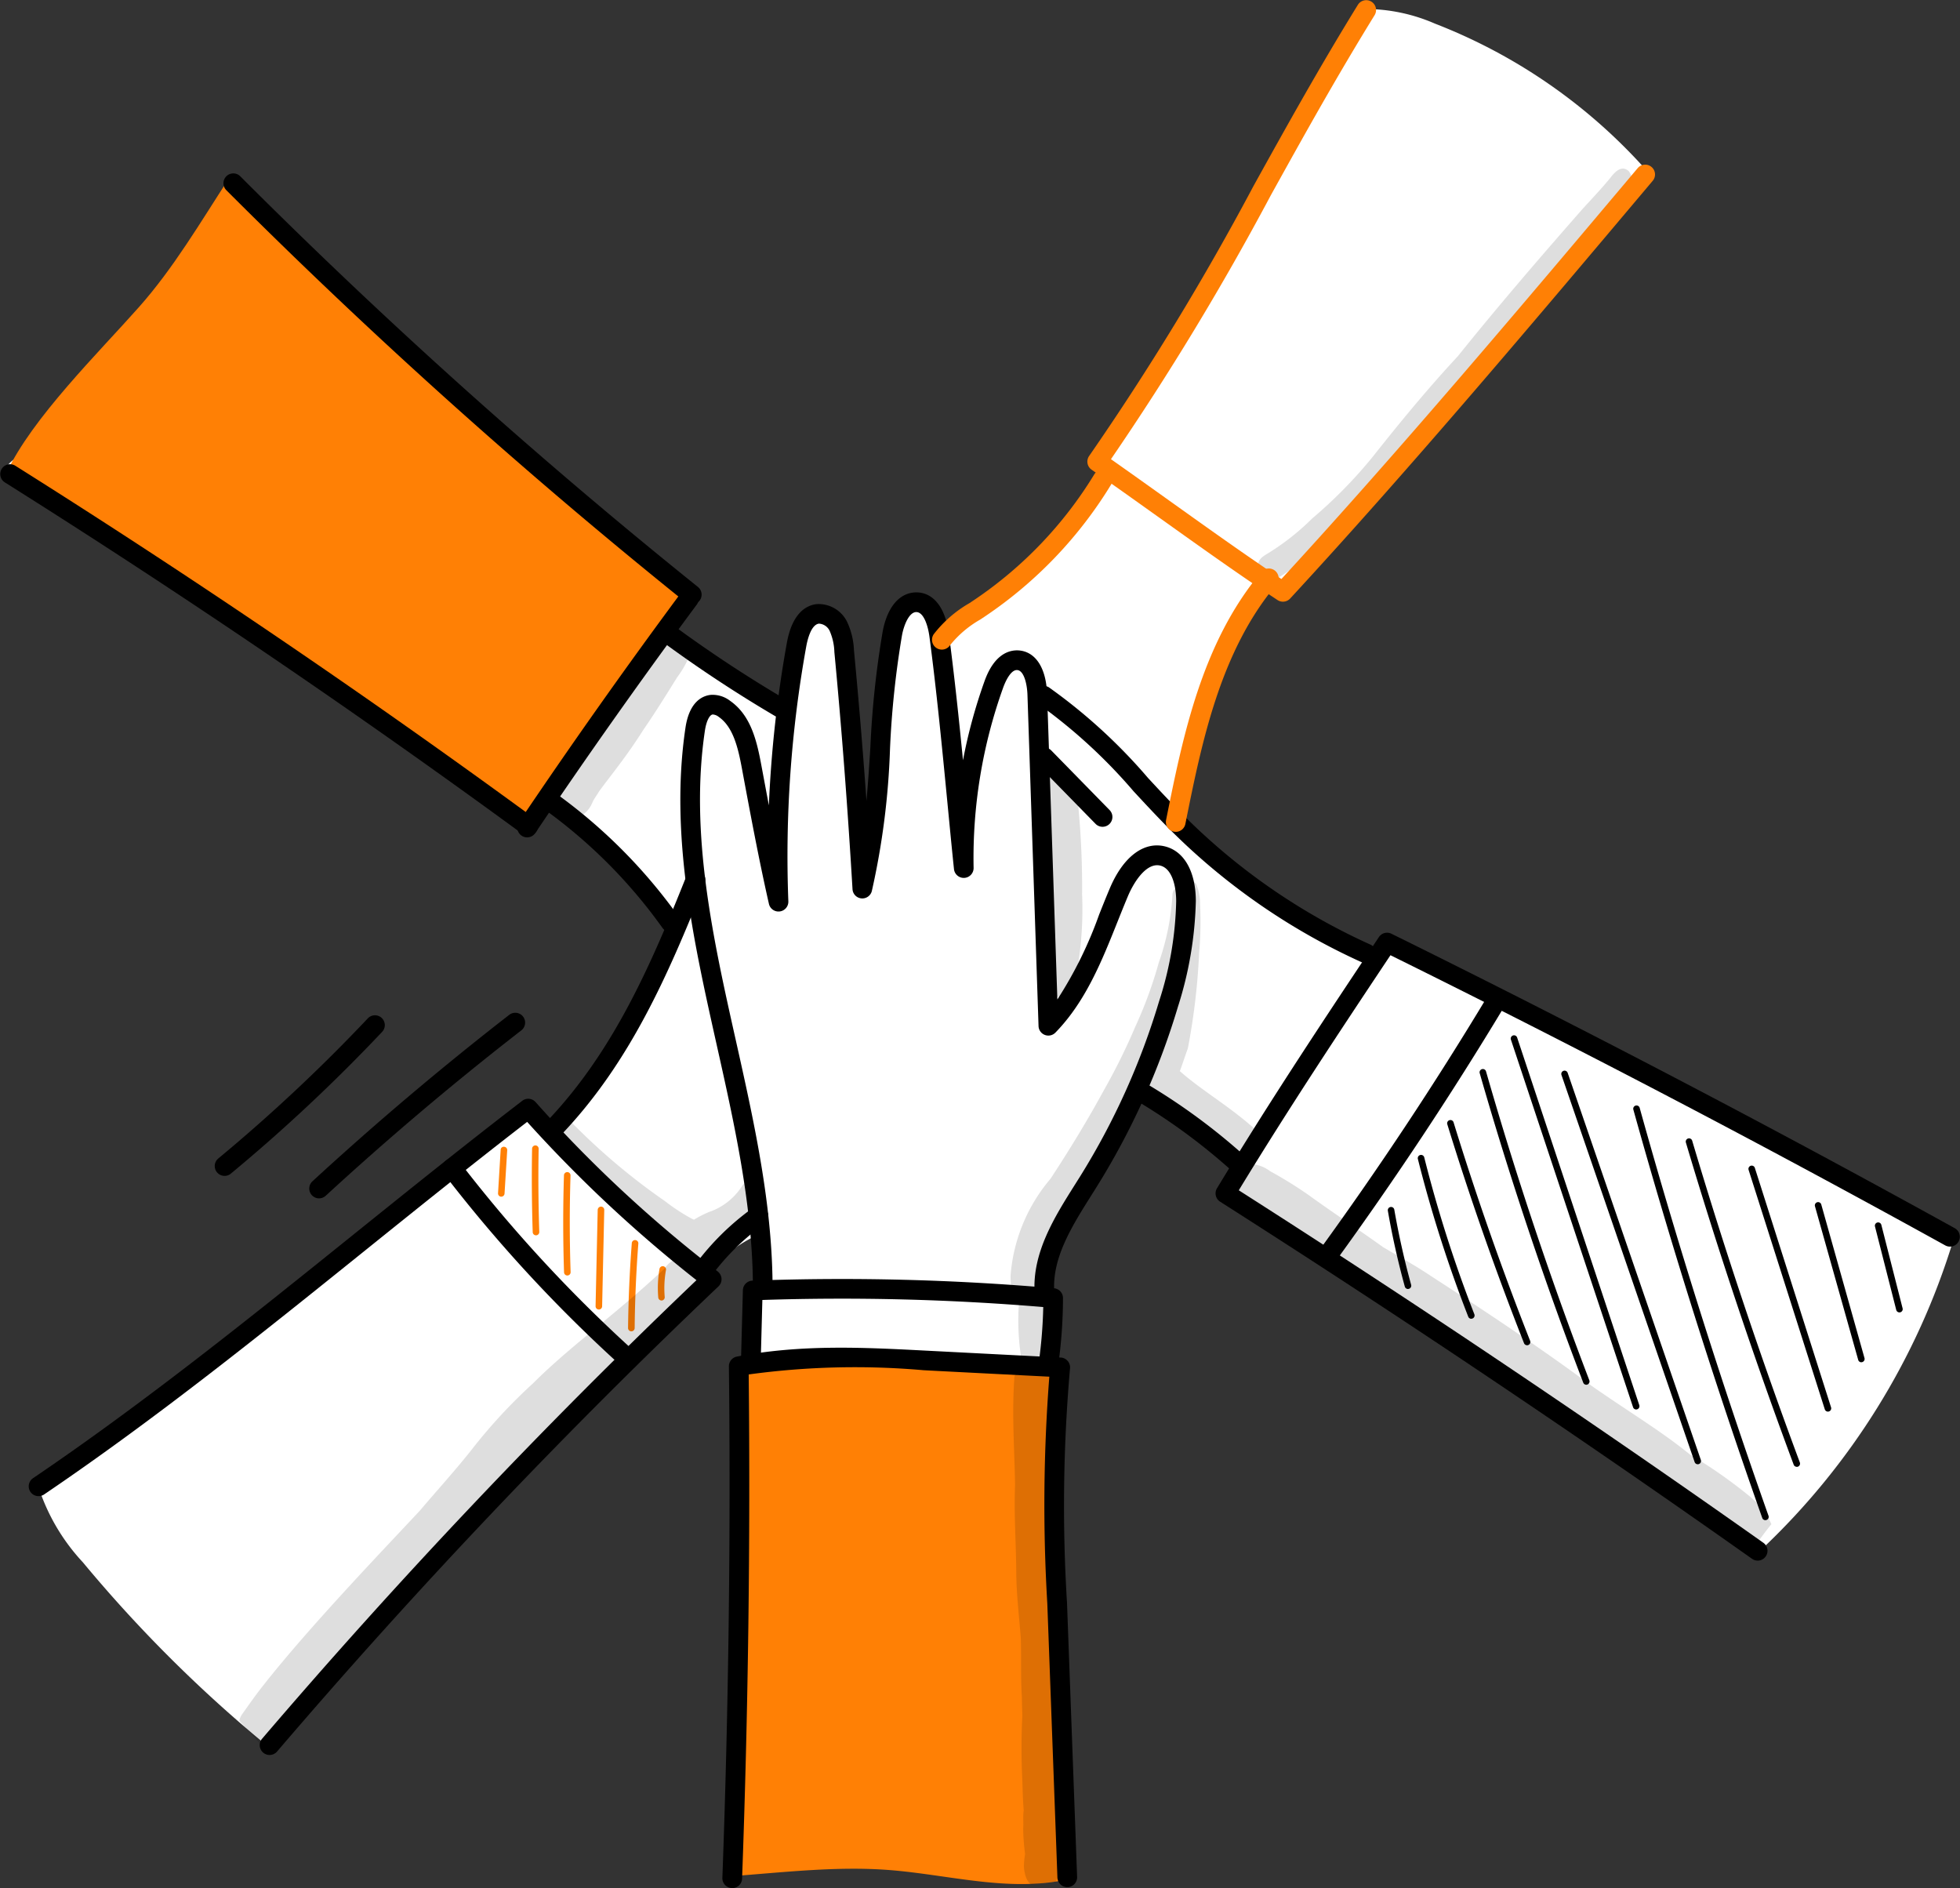 <svg id="Group_243" data-name="Group 243" xmlns="http://www.w3.org/2000/svg" xmlns:xlink="http://www.w3.org/1999/xlink" width="161.193" height="155.267" viewBox="0 0 161.193 155.267">
  <rect x="0" y="0" width="161.193" height="155.267" fill="#333333" stroke="none"/>
  <defs>
    <clipPath id="clip-path">
      <rect id="Rectangle_118" data-name="Rectangle 118" width="161.193" height="155.267" fill="none"/>
    </clipPath>
    <clipPath id="clip-path-3">
      <rect id="Rectangle_111" data-name="Rectangle 111" width="20.679" height="82.62" fill="none"/>
    </clipPath>
    <clipPath id="clip-path-4">
      <rect id="Rectangle_112" data-name="Rectangle 112" width="3.88" height="19.075" fill="none"/>
    </clipPath>
    <clipPath id="clip-path-5">
      <rect id="Rectangle_113" data-name="Rectangle 113" width="43.035" height="52.006" fill="none"/>
    </clipPath>
    <clipPath id="clip-path-6">
      <rect id="Rectangle_114" data-name="Rectangle 114" width="12.082" height="15.498" fill="none"/>
    </clipPath>
    <clipPath id="clip-path-7">
      <rect id="Rectangle_115" data-name="Rectangle 115" width="44.436" height="31.863" fill="none"/>
    </clipPath>
    <clipPath id="clip-path-8">
      <rect id="Rectangle_116" data-name="Rectangle 116" width="30.751" height="33.845" fill="none"/>
    </clipPath>
  </defs>
  <g id="Group_263" data-name="Group 263" clip-path="url(#clip-path)">
    <g id="Group_262" data-name="Group 262">
      <g id="Group_261" data-name="Group 261" clip-path="url(#clip-path)">
        <path id="Path_3235" data-name="Path 3235" d="M21.711,143.325A112.78,112.78,0,0,1,6.8,128.437a16.561,16.561,0,0,1-3.558-5.914L43.6,90.881a17.662,17.662,0,0,0,2.126,2A93.837,93.837,0,0,0,55.668,76,99.513,99.513,0,0,0,45.19,65.572l-1.954,2.179a.372.372,0,0,1-.388-.054C29,57.581,14.82,47.92.277,38.9c.97-3.215,7.856-1.079,9.808-3.811,3.285-4.6,6.7-6.794,10.665-10.822.862-.877-3.059-8.9-2.017-9.551L56.9,48.969a28.491,28.491,0,0,0-2.048,3.42c3.234,1.8,6.027,4.405,9.939,5.815a16.061,16.061,0,0,1,1.667-6.935,1.922,1.922,0,0,1,.658-.931c.329-.2.855-.13,1.334.433,1.537,2.81,1.764,6.127,1.957,9.324q.3,5,.606,10c1.586-4.884,1.318-10.144,1.753-15.261A10.046,10.046,0,0,1,73.919,50.4a1.991,1.991,0,0,1,.786-.8,1.661,1.661,0,0,1,2.022.849,10.249,10.249,0,0,1,.643,2.724,5.915,5.915,0,0,1,2-2.609c4.222-3.671,9.274-6.833,11.551-11.817a3.632,3.632,0,0,1,.835-2.9c7.335-11.451,14.2-23.2,20.614-35.15A14.374,14.374,0,0,1,117.993,1.9a45.144,45.144,0,0,1,17.384,12.051L105.708,48.639s-1.464-.832-1.538-.883a15.519,15.519,0,0,0-1.447,2.232,49.782,49.782,0,0,0-5.932,17.6,42.854,42.854,0,0,0,16.017,10.633,1.165,1.165,0,0,0,.662.107,1.69,1.69,0,0,0,.649-.461c.2-.174.51-.3,1.2.161,7.94,4.075,15.846,8.216,23.752,12.357L151.305,96.8c3.068,1.607,6.138,3.215,9.325,5.127a58.333,58.333,0,0,1-15.881,25.544L100.932,98.212a17.742,17.742,0,0,1,1.335-2.464,39.9,39.9,0,0,0-8.337-5.906l-5.945,10.906a14.481,14.481,0,0,0-2.172,5.911c.6-.1.856.742.846,1.352a29.931,29.931,0,0,1-.373,4.245l-10.564-.667s-14.465,1-14.618.914c1.116-1.4.952-3.391.824-5.18-.027-.37,0-.825.327-.993.113-.057.244-.068.356-.127a.913.913,0,0,0,.347-.794c.1-1.515-.072-3.046-.08-4.024a10.7,10.7,0,0,0-1.161.414,10.83,10.83,0,0,0-3.219,2.578l-1.881,1.95q-3.589,3.721-7.17,7.45c-9.161,9.56-18.2,19.236-27.737,29.548" transform="translate(0.017 0.042)" fill="#fff"/>
        <path id="Path_3236" data-name="Path 3236" d="M18.853,13.733C29.648,22.556,45.245,39.486,56.34,47.925c-4.694,7.4-7.2,13-13.174,19.135C32.309,58.349,12.091,45.592.5,38.045,2.563,33.57,8.134,28.089,11.4,24.4c2.843-3.207,5.028-6.931,7.453-10.67" transform="translate(0.031 0.852)" fill="#ff8005"/>
        <path id="Path_3237" data-name="Path 3237" d="M38.834,92.9h-.016a.27.27,0,0,1-.253-.286l.216-3.566a.254.254,0,0,1,.286-.253.27.27,0,0,1,.253.286L39.1,92.645a.27.27,0,0,1-.269.253" transform="translate(2.394 5.511)" fill="#ff8005"/>
        <path id="Path_3238" data-name="Path 3238" d="M41.525,96.083a.27.27,0,0,1-.27-.26c-.075-2.279-.093-4.59-.052-6.871a.276.276,0,0,1,.274-.264.269.269,0,0,1,.266.274c-.041,2.271-.023,4.573.052,6.843a.27.27,0,0,1-.261.278Z" transform="translate(2.556 5.505)" fill="#ff8005"/>
        <path id="Path_3239" data-name="Path 3239" d="M43.951,99.259a.27.27,0,0,1-.27-.26c-.089-2.651-.091-5.336-.007-7.981a.27.27,0,0,1,.54.017c-.084,2.634-.081,5.307.007,7.946a.27.27,0,0,1-.261.278Z" transform="translate(2.707 5.633)" fill="#ff8005"/>
        <path id="Path_3240" data-name="Path 3240" d="M46.388,101.89h-.006a.269.269,0,0,1-.263-.275l.175-7.925a.28.28,0,0,1,.275-.264.272.272,0,0,1,.264.276l-.175,7.925a.27.27,0,0,1-.27.263" transform="translate(2.862 5.799)" fill="#ff8005"/>
        <path id="Path_3241" data-name="Path 3241" d="M48.9,103.522h0a.27.27,0,0,1-.267-.273c.027-2.317.13-4.66.307-6.964a.27.27,0,1,1,.537.041c-.176,2.292-.278,4.623-.3,6.929a.269.269,0,0,1-.27.267" transform="translate(3.019 5.961)" fill="#ff8005"/>
        <path id="Path_3242" data-name="Path 3242" d="M51.242,100.86a.268.268,0,0,1-.268-.247,9.045,9.045,0,0,1,.1-2.334.27.27,0,1,1,.531.093,8.545,8.545,0,0,0-.1,2.2.268.268,0,0,1-.245.291h-.023" transform="translate(3.162 6.086)" fill="#ff8005"/>
        <path id="Path_3243" data-name="Path 3243" d="M109.123,100.2a.27.27,0,0,1-.26-.2c-.561-2.042-1.03-4.137-1.393-6.227a.269.269,0,1,1,.53-.092c.362,2.072.827,4.151,1.384,6.176a.27.27,0,0,1-.189.331.273.273,0,0,1-.071.01" transform="translate(6.67 5.801)"/>
        <path id="Path_3244" data-name="Path 3244" d="M114.188,102.9a.272.272,0,0,1-.252-.172,108.555,108.555,0,0,1-4.142-12.968.27.27,0,0,1,.524-.132,107.992,107.992,0,0,0,4.121,12.9.269.269,0,0,1-.153.349.261.261,0,0,1-.1.018" transform="translate(6.814 5.551)"/>
        <path id="Path_3245" data-name="Path 3245" d="M118.633,105.244a.269.269,0,0,1-.251-.171c-2.324-5.9-4.447-11.953-6.309-18a.269.269,0,0,1,.178-.337.267.267,0,0,1,.337.177c1.859,6.038,3.976,12.082,6.295,17.965a.268.268,0,0,1-.152.349.251.251,0,0,1-.1.019" transform="translate(6.955 5.383)"/>
        <path id="Path_3246" data-name="Path 3246" d="M123.349,108.739a.27.27,0,0,1-.252-.173c-3.193-8.323-6.058-16.89-8.518-25.462a.27.27,0,0,1,.518-.149c2.455,8.557,5.317,17.108,8.5,25.417a.27.27,0,0,1-.155.348.259.259,0,0,1-.1.018" transform="translate(7.111 5.137)"/>
        <path id="Path_3247" data-name="Path 3247" d="M127.3,110.933a.268.268,0,0,1-.256-.185l-10.049-30.24a.27.27,0,0,1,.512-.17l10.049,30.24a.27.27,0,0,1-.256.355" transform="translate(7.261 4.975)"/>
        <path id="Path_3248" data-name="Path 3248" d="M132.12,115.269a.269.269,0,0,1-.255-.182L120.91,83.248a.27.27,0,0,1,.51-.176l10.955,31.84a.269.269,0,0,1-.167.343.26.26,0,0,1-.088.015" transform="translate(7.504 5.145)"/>
        <path id="Path_3249" data-name="Path 3249" d="M137.337,119.7a.271.271,0,0,1-.255-.179c-3.9-11.025-7.468-22.329-10.606-33.6a.27.27,0,0,1,.519-.144c3.134,11.256,6.7,22.548,10.6,33.561a.269.269,0,0,1-.255.36" transform="translate(7.849 5.312)"/>
        <path id="Path_3250" data-name="Path 3250" d="M139.666,115.154a.27.27,0,0,1-.253-.175c-3.24-8.692-6.225-17.61-8.868-26.5a.27.27,0,0,1,.517-.154c2.64,8.884,5.619,17.79,8.857,26.47a.27.27,0,0,1-.158.347.274.274,0,0,1-.095.017" transform="translate(8.102 5.47)"/>
        <path id="Path_3251" data-name="Path 3251" d="M141.928,110.484a.269.269,0,0,1-.257-.188l-6.27-19.7a.27.27,0,0,1,.514-.164l6.27,19.7a.269.269,0,0,1-.175.339.274.274,0,0,1-.082.013" transform="translate(8.403 5.601)"/>
        <path id="Path_3252" data-name="Path 3252" d="M144.356,106.251a.269.269,0,0,1-.259-.2l-3.554-12.628a.269.269,0,0,1,.518-.147l3.554,12.628a.27.27,0,0,1-.186.333.289.289,0,0,1-.073.01" transform="translate(8.723 5.777)"/>
        <path id="Path_3253" data-name="Path 3253" d="M147.2,102.052a.269.269,0,0,1-.261-.2l-1.751-6.873a.27.27,0,0,1,.523-.133l1.751,6.873a.269.269,0,0,1-.2.327.28.28,0,0,1-.066.009" transform="translate(9.011 5.874)"/>
        <path id="Path_3254" data-name="Path 3254" d="M56.567,147.752q.747-20.9.763-41.814a126.625,126.625,0,0,1,26.039.432c-.373,13.915-.114,27.847.884,41.64-4.809,1.064-9.769-.4-14.681-.776-4.273-.324-8.56.187-13,.517" transform="translate(3.511 6.546)" fill="#ff8005"/>
        <g id="Group_245" data-name="Group 245" transform="translate(83.107 72.379)" opacity="0.129">
          <g id="Group_244" data-name="Group 244">
            <g id="Group_243-2" data-name="Group 243" clip-path="url(#clip-path-3)">
              <path id="Path_3255" data-name="Path 3255" d="M97.946,88.272c-2.03-1.735-4.114-2.943-5.773-4.418.241-.619.433-1.267.656-1.848a54.179,54.179,0,0,0,.929-7.827,29.706,29.706,0,0,0,.08-4.067,4.241,4.241,0,0,0-.314-1.632.862.862,0,0,0-1.46.182.781.781,0,0,0-.5.742,20.17,20.17,0,0,1-1.123,5.532A34.766,34.766,0,0,1,88.512,80.2a50.683,50.683,0,0,1-2.5,5.075c-1.384,2.545-2.886,5.017-4.478,7.437a13.959,13.959,0,0,0-3.279,7.938,6.117,6.117,0,0,0,.052.92c-.005-.041-.013-.1-.023-.186a1.333,1.333,0,0,0,.391.964,1.206,1.206,0,0,0,.293.219,1.07,1.07,0,0,0-.011.156,19.963,19.963,0,0,0,.2,4.89.877.877,0,0,0,.39.469,1.107,1.107,0,0,0-.989,1.133c-.206,2.891.021,5.793.065,8.687-.1,2.436.09,4.865.1,7.3.02,1.766.239,3.522.371,5.281.052,1.621-.02,3.242.089,4.863.005.5.02,1,.039,1.492a52.775,52.775,0,0,0,0,5.353c.025.822.042,1.645.113,2.465-.079.48-.005,1.014-.044,1.481a16.5,16.5,0,0,0,.158,2.1,6.647,6.647,0,0,0-.1,1.026,3.236,3.236,0,0,0,.174.886,1.382,1.382,0,0,0,.43.617c.663-.1,1.329-.192,2-.258a1.334,1.334,0,0,0,.241-.493l.051-.129c.122-.291-.01.019-.048.112.007-.019.02-.05.041-.1a5.657,5.657,0,0,0,.273-1.824c.031-.546.044-1.092.051-1.638a1.549,1.549,0,0,0,.2-1.113c-.089-1.24-.141-1.411-.271-2.749-.048-1.283-.106-2.566-.13-3.848-.02-1.1,0-2.2.017-3.3a1.152,1.152,0,0,0,.075-.521,6.344,6.344,0,0,0,0-.683c-.064-.9-.127-1.7-.193-2.444-.065-1.062-.1-2.125-.151-3.19-.107-1.613-.234-3.227-.244-4.844a1.435,1.435,0,0,0-.04-.383,16.875,16.875,0,0,1-.118-1.746c-.04-2.368.23-4.73.175-7.1.019-1.447-.017-2.892-.1-4.336-.086-.624.074-1.374-.4-1.863a1.009,1.009,0,0,0-.553-.3.916.916,0,0,0,.232-.272c.359-.81-.038-1.748-.015-2.6a17.631,17.631,0,0,0,0-2.833,1.013,1.013,0,0,0-.221-.354c.359-1.093.336-3.524,2.429-6.6a100.95,100.95,0,0,0,5.833-10.392,1.263,1.263,0,0,0,1.157.939,9.246,9.246,0,0,0,1.016.845c1.516,1.149,2.437,1.764,3.336,2.478,1.036.722.63.449,1.726,1.3a2.556,2.556,0,0,0,1.1.525,1.33,1.33,0,0,0,1.513-1.313c.013-.669-.515-1.073-.982-1.46" transform="translate(-78.25 -68.15)"/>
            </g>
          </g>
        </g>
        <g id="Group_248" data-name="Group 248" transform="translate(85.121 62.898)" opacity="0.129">
          <g id="Group_247" data-name="Group 247">
            <g id="Group_246" data-name="Group 246" clip-path="url(#clip-path-4)">
              <path id="Path_3256" data-name="Path 3256" d="M84.02,69.775a70.532,70.532,0,0,0-.307-7.073c-.051-.577-.13-1.152-.22-1.725a1.992,1.992,0,0,0-.4-1.107,1.646,1.646,0,0,0-2.885,1.437c.536,2.409.274,8.316.491,12.247.1.887.186,1.773.338,2.651,0,.014,0,.038,0,.087a4.217,4.217,0,0,0,.137,1.3,1.157,1.157,0,0,0,1.877.373c.389-.371.338-.946.462-1.431.005-.039.011-.072.015-.1l-.008.066c.029-.082.048-.166.07-.25a29.61,29.61,0,0,0,.425-6.472" transform="translate(-80.147 -59.222)"/>
            </g>
          </g>
        </g>
        <g id="Group_251" data-name="Group 251" transform="translate(19.674 91.771)" opacity="0.129">
          <g id="Group_250" data-name="Group 250">
            <g id="Group_249" data-name="Group 249" clip-path="url(#clip-path-5)">
              <path id="Path_3257" data-name="Path 3257" d="M59.862,92.2a5.257,5.257,0,0,1-2.625,2.082l.134-.057a8.231,8.231,0,0,0-1.451.718l-.233-.116A16.19,16.19,0,0,1,53.52,93.4a52.955,52.955,0,0,1-7.226-6.02c-.438-.384-.807-.991-1.454-.975a1.131,1.131,0,0,0-.793,1.915c1.316,1.361,2.652,2.7,4.024,4.006,1.215,1.065,2.533,2.009,3.686,3.143.714.763,1.537,1.413,2.226,2.2.09.1.183.2.268.3-.082-.1-.212-.281-.27-.346.146.177.3.361.475.535a2.163,2.163,0,0,0-.946.789l-.034.036c-3.991,3.741-7.773,6.387-10.78,9.406a43.7,43.7,0,0,0-4.986,5.373c-1.375,1.751-2.881,3.39-4.317,5.09-3.1,3.323-9.192,9.657-12.966,14.482-.57.716-1.088,1.47-1.622,2.213a1.686,1.686,0,0,0-.279.588q1.024,1.13,2.026,2.278c1.066-.223,1.77-1.6,2.468-2.527.022-.02,1.166-1.43,1.409-1.7q1.466-1.772,2.95-3.527c1.555-1.875,3.391-4.2,6.437-7.39.912-.848,1.7-1.814,2.622-2.655a40.664,40.664,0,0,0,3.045-2.914c1.442-1.451,2.7-3.068,4.192-4.473,3.877-3.711,7.911-7.252,11.962-10.769.356-.321.335-.311-.068,0,.207-.156.413-.312.61-.482a3.677,3.677,0,0,0,.827-.884,2.1,2.1,0,0,0-.134-2.3,1.728,1.728,0,0,0,.9-1.762,8.943,8.943,0,0,0,2.751-2.508l0,0a4.673,4.673,0,0,0,.949-1.465.915.915,0,0,0-1.618-.848" transform="translate(-18.524 -86.408)"/>
            </g>
          </g>
        </g>
        <g id="Group_254" data-name="Group 254" transform="translate(44.776 51.871)" opacity="0.129">
          <g id="Group_253" data-name="Group 253">
            <g id="Group_252" data-name="Group 252" clip-path="url(#clip-path-6)">
              <path id="Path_3258" data-name="Path 3258" d="M52.339,49.1c-.1-.083-.192-.175-.29-.26-.987,1.277-1.945,2.578-2.855,3.908q-.851,1.246-1.645,2.527c-.511.827-.963,1.7-1.5,2.508a.609.609,0,0,1-.768.262c-.519.721-1.032,1.447-1.524,2.187-.545.821-1.051,1.674-1.6,2.5a2.08,2.08,0,0,0,3.04,1.324,2.8,2.8,0,0,0,.447-.379c-.007.013-.017.028-.023.04.027-.03.049-.063.074-.095a1.934,1.934,0,0,0,.34-.513c.045-.086.086-.174.123-.266.133-.256.315-.485.457-.738.735-1.047,2.219-2.8,3.676-5.117.98-1.419,1.887-2.884,2.8-4.346A8.1,8.1,0,0,0,54.24,50.5a22.081,22.081,0,0,1-1.9-1.4" transform="translate(-42.159 -48.839)"/>
            </g>
          </g>
        </g>
        <g id="Group_257" data-name="Group 257" transform="translate(101.242 95.694)" opacity="0.129">
          <g id="Group_256" data-name="Group 256">
            <g id="Group_255" data-name="Group 255" clip-path="url(#clip-path-7)">
              <path id="Path_3259" data-name="Path 3259" d="M139.762,119.751a4.253,4.253,0,0,0-.307-.6c-.042-.061-.084-.124-.126-.187-.061-.115-.127-.227-.2-.333a2.159,2.159,0,0,0-.508-.58l.132.1c-.257-.233-.517-.464-.776-.695a40.234,40.234,0,0,0-4.884-3.417c-2.471-2-4.776-3.342-8.08-5.642-4.312-3.2-8.788-6.162-13.293-9.085-1.256-.848-2.591-1.569-3.89-2.344-2.027-1.458-4.116-2.827-6.137-4.294a33.738,33.738,0,0,0-3.152-1.951,2.868,2.868,0,0,0-1.832-.593,1.618,1.618,0,0,0-.215,3.156c.228.1,1.192.632,2.328,1.277a.826.826,0,0,0,.42.548c2.162,1.088,3.185,2.3,5.326,3.715,2,1.209,4,2.406,5.909,3.754,1.1.764,1.811,1.422,3.361,2.355a.879.879,0,0,0,1.055-.027c4.652,3.544,9.291,7.255,12.508,9.388,1.011.805,2.025,1.608,3.022,2.431,2.582,1.729,5.162,3.459,7.71,5.24.511-.761,1.056-1.5,1.627-2.215" transform="translate(-95.326 -90.102)"/>
            </g>
          </g>
        </g>
        <g id="Group_260" data-name="Group 260" transform="translate(103.427 13.866)" opacity="0.129">
          <g id="Group_259" data-name="Group 259">
            <g id="Group_258" data-name="Group 258" clip-path="url(#clip-path-8)">
              <path id="Path_3260" data-name="Path 3260" d="M127.912,13.271c-.607-.553-1.167.08-1.54.569-.713.869-1.486,1.683-2.244,2.511-3.5,3.983-6.958,8-10.28,12.136-2.464,2.651-4.762,5.439-7.006,8.278a38.461,38.461,0,0,1-4.97,5.062,20.017,20.017,0,0,1-3.449,2.749c-.39.254-.879.462-1,.959A1.087,1.087,0,0,0,99.01,46.75c5.365-3.358,9.206-8.459,13.061-13.345,3.892-4.819,9.551-11.748,14.225-17.108.512-.591,1.01-1.193,1.488-1.811.272-.381.561-.627.127-1.216" transform="translate(-97.383 -13.056)"/>
            </g>
          </g>
        </g>
        <path id="Path_3261" data-name="Path 3261" d="M82.629,104.252a.81.81,0,0,1-.807-.754c-.224-3.313,1.648-6.284,3.3-8.906l.441-.7a59.3,59.3,0,0,0,6.493-14.4,28.366,28.366,0,0,0,1.405-8.23c0-1.255-.347-2.682-1.3-2.923-1.078-.276-2.112,1.19-2.675,2.525-.292.695-.574,1.4-.856,2.105-1.285,3.22-2.615,6.55-5.1,9.1a.809.809,0,0,1-1.389-.536L81.23,54.3c-.032-.964-.311-2.014-.845-2.043-.466-.035-.9.74-1.161,1.465A41.493,41.493,0,0,0,76.8,68.516a.809.809,0,0,1-1.614.1c-.2-1.906-.379-3.806-.563-5.7-.427-4.41-.869-8.968-1.455-13.408-.122-.918-.474-2-1.066-2.021h-.018c-.554,0-.992.969-1.167,1.879a75.483,75.483,0,0,0-.992,9.379,62.348,62.348,0,0,1-1.494,11.685.808.808,0,0,1-1.589-.155c-.4-6.726-.9-13.286-1.492-19.5a4.682,4.682,0,0,0-.382-1.728,1.032,1.032,0,0,0-.886-.608c-.653.08-.949,1.341-1.046,1.88a97.149,97.149,0,0,0-1.472,20.938.809.809,0,0,1-1.6.21c-.815-3.581-1.529-7.421-2.221-11.135-.316-1.7-.719-3.4-1.9-4.223a.87.87,0,0,0-.5-.2c-.266.028-.529.574-.64,1.325-1.262,8.473.671,17.115,2.542,25.472,1.451,6.484,2.951,13.19,3.019,19.913a.81.81,0,0,1-.8.817.82.82,0,0,1-.816-.8c-.066-6.552-1.547-13.173-2.98-19.575-1.9-8.5-3.869-17.293-2.564-26.063.326-2.187,1.433-2.629,2.066-2.7a2.351,2.351,0,0,1,1.6.485c1.683,1.173,2.187,3.222,2.559,5.22.21,1.123.421,2.253.634,3.381A98.794,98.794,0,0,1,61.44,50.034c.442-2.449,1.571-3.092,2.44-3.2a2.61,2.61,0,0,1,2.509,1.441,6.036,6.036,0,0,1,.571,2.346c.382,4,.728,8.147,1.029,12.388.133-1.462.227-2.926.32-4.37a76.516,76.516,0,0,1,1.019-9.581c.394-2.052,1.437-3.227,2.839-3.19,1.374.055,2.324,1.3,2.6,3.425.454,3.436.821,6.935,1.161,10.381a43.109,43.109,0,0,1,1.769-6.5c.819-2.3,2.09-2.567,2.773-2.536,1.413.078,2.3,1.424,2.374,3.6l.845,25.106a33.358,33.358,0,0,0,3.437-6.984c.285-.716.57-1.43.868-2.134,1.1-2.614,2.807-3.908,4.563-3.464,1.571.4,2.512,2.075,2.52,4.486a30.793,30.793,0,0,1-1.473,8.7,60.909,60.909,0,0,1-6.671,14.789l-.445.709c-1.594,2.531-3.244,5.149-3.053,7.935a.808.808,0,0,1-.752.861l-.056,0" transform="translate(3.27 2.847)"/>
        <path id="Path_3262" data-name="Path 3262" d="M56.748,148.79h-.03a.809.809,0,0,1-.781-.837c.513-13.953.692-28.107.537-42.07a.811.811,0,0,1,.656-.8c5.281-1.021,10.446-.753,15.446-.495l.9.046c3.441.178,6.878.356,10.287.527a.813.813,0,0,1,.576.285.8.8,0,0,1,.188.615,129.565,129.565,0,0,0-.247,19.264l.831,22.549a.808.808,0,0,1-.777.839H84.3a.809.809,0,0,1-.808-.778l-.832-22.549a136.467,136.467,0,0,1,.166-18.651c-3.129-.157-6.282-.321-9.436-.483l-.894-.047a64.384,64.384,0,0,0-14.394.347c.143,13.767-.039,27.711-.544,41.463a.81.81,0,0,1-.808.78" transform="translate(3.472 6.477)"/>
        <path id="Path_3263" data-name="Path 3263" d="M58.186,106.657h-.022a.81.81,0,0,1-.788-.831l.159-5.87a.808.808,0,0,1,.777-.787,200.423,200.423,0,0,1,24.81.624.809.809,0,0,1,.738.808,40.4,40.4,0,0,1-.367,5.346.809.809,0,1,1-1.6-.217,38.9,38.9,0,0,0,.344-4.391,199.64,199.64,0,0,0-23.1-.582l-.137,5.111a.81.81,0,0,1-.808.787" transform="translate(3.561 6.147)"/>
        <path id="Path_3264" data-name="Path 3264" d="M22.031,139.041a.81.81,0,0,1-.615-1.335A511.516,511.516,0,0,1,57.14,99.995,111.963,111.963,0,0,1,43.216,86.978C38.784,90.4,34.361,93.954,30.078,97.4c-8.529,6.862-17.349,13.958-26.6,20.224a.809.809,0,0,1-.908-1.339c9.191-6.229,17.985-13.3,26.49-20.145,4.478-3.6,9.108-7.328,13.751-10.893a.808.808,0,0,1,1.088.092A108.376,108.376,0,0,0,58.871,99.267a.809.809,0,0,1,.079,1.239,509.642,509.642,0,0,0-36.3,38.25.81.81,0,0,1-.616.284" transform="translate(0.138 5.281)"/>
        <path id="Path_3265" data-name="Path 3265" d="M49.431,106.9a.808.808,0,0,1-.54-.206,119.583,119.583,0,0,1-14.484-15.7.809.809,0,0,1,1.291-.976,117.786,117.786,0,0,0,14.273,15.475.809.809,0,0,1-.541,1.411" transform="translate(2.125 5.567)"/>
        <path id="Path_3266" data-name="Path 3266" d="M43.043,89.291a.809.809,0,0,1-.587-1.365c5.378-5.68,8.441-12.71,11.357-20.017a.809.809,0,1,1,1.5.6c-2.976,7.459-6.109,14.643-11.685,20.53a.807.807,0,0,1-.587.253" transform="translate(2.621 4.183)"/>
        <path id="Path_3267" data-name="Path 3267" d="M54.57,99.381a.809.809,0,0,1-.655-1.283,21.449,21.449,0,0,1,4.633-4.54.809.809,0,0,1,.981,1.287,19.559,19.559,0,0,0-4.3,4.2.811.811,0,0,1-.656.335" transform="translate(3.337 5.797)"/>
        <path id="Path_3268" data-name="Path 3268" d="M55.818,48.876a.809.809,0,0,1-.507-.178A466.092,466.092,0,0,1,17.533,14.8a.809.809,0,0,1,1.145-1.143A464.349,464.349,0,0,0,56.325,47.436a.809.809,0,0,1-.507,1.44" transform="translate(1.074 0.833)"/>
        <path id="Path_3269" data-name="Path 3269" d="M43.445,66.509a.805.805,0,0,1-.477-.156C29.178,56.26,14.849,46.528.378,37.427a.809.809,0,0,1,.861-1.369c14.5,9.121,28.864,18.874,42.683,28.989a.809.809,0,0,1-.478,1.461" transform="translate(0 2.23)"/>
        <path id="Path_3270" data-name="Path 3270" d="M40.865,66.032a.809.809,0,0,1-.67-1.261c4.28-6.353,8.762-12.693,13.32-18.842a.809.809,0,1,1,1.3.963c-4.544,6.13-9.012,12.45-13.279,18.783a.807.807,0,0,1-.671.357" transform="translate(2.486 2.83)"/>
        <path id="Path_3271" data-name="Path 3271" d="M52.554,72.85a.806.806,0,0,1-.658-.339,42.182,42.182,0,0,0-9.873-9.866.809.809,0,0,1,.939-1.317,43.791,43.791,0,0,1,10.25,10.243.809.809,0,0,1-.657,1.279" transform="translate(2.587 3.797)"/>
        <path id="Path_3272" data-name="Path 3272" d="M60.947,55.971a.81.81,0,0,1-.41-.112c-3.061-1.8-6.07-3.779-8.943-5.877a.809.809,0,1,1,.954-1.306c2.83,2.067,5.795,4.015,8.81,5.789a.809.809,0,0,1-.411,1.506" transform="translate(3.182 3.012)"/>
        <path id="Path_3273" data-name="Path 3273" d="M138.711,123.855a.8.8,0,0,1-.466-.149c-14.278-10.091-29-19.971-43.744-29.367a.809.809,0,0,1-.257-1.1c4.452-7.358,9.161-14.424,13.316-20.658a.808.808,0,0,1,1.03-.277c15.568,7.679,31.16,15.828,46.343,24.222a.809.809,0,0,1-.782,1.416c-14.955-8.267-30.307-16.3-45.64-23.871-3.919,5.881-8.3,12.476-12.474,19.332,14.546,9.282,29.057,19.032,43.141,28.986a.809.809,0,0,1-.467,1.469" transform="translate(5.842 4.482)"/>
        <path id="Path_3274" data-name="Path 3274" d="M96.3,91.188a.808.808,0,0,1-.54-.206,49.521,49.521,0,0,0-7.83-5.728.809.809,0,1,1,.822-1.393,51.165,51.165,0,0,1,8.087,5.916.809.809,0,0,1-.54,1.411" transform="translate(5.433 5.198)"/>
        <path id="Path_3275" data-name="Path 3275" d="M107.4,75.929a.821.821,0,0,1-.332-.071A53.431,53.431,0,0,1,91.455,65.124c-1.1-1.085-2.162-2.234-3.193-3.344a43.947,43.947,0,0,0-7.855-7.2.809.809,0,0,1,.883-1.355,45.119,45.119,0,0,1,8.159,7.459c1.019,1.1,2.072,2.232,3.144,3.293a51.785,51.785,0,0,0,15.144,10.408.809.809,0,0,1-.333,1.546" transform="translate(4.968 3.295)"/>
        <path id="Path_3276" data-name="Path 3276" d="M85.706,64.4a.8.8,0,0,1-.578-.243l-4.8-4.906a.809.809,0,0,1,1.157-1.131l4.8,4.906a.809.809,0,0,1-.579,1.374" transform="translate(4.971 3.592)"/>
        <path id="Path_3277" data-name="Path 3277" d="M100.285,49.48a.817.817,0,0,1-.446-.134c-3.181-2.106-6.291-4.326-9.584-6.676-1.825-1.3-3.711-2.65-5.706-4.044a.809.809,0,0,1-.2-1.132A222.214,222.214,0,0,0,97.872,15.28c2.638-4.758,5.367-9.678,8.586-14.9a.809.809,0,0,1,1.376.85c-3.2,5.186-5.918,10.089-8.548,14.831a228.428,228.428,0,0,1-13.145,21.7C87.9,39,89.57,40.193,91.195,41.353c3.082,2.2,6,4.284,8.964,6.262,9.835-10.693,19.728-22.431,29.3-33.788a.808.808,0,1,1,1.236,1.042c-9.736,11.551-19.8,23.5-29.816,34.35a.807.807,0,0,1-.595.26" transform="translate(5.226 0)" fill="#ff8005"/>
        <path id="Path_3278" data-name="Path 3278" d="M91.09,65.674a.829.829,0,0,1-.16-.016.809.809,0,0,1-.634-.952c1.372-6.832,2.927-14.574,7.83-20.4a.809.809,0,1,1,1.238,1.042c-4.636,5.512-6.147,13.039-7.481,19.679a.81.81,0,0,1-.792.65" transform="translate(5.603 2.732)" fill="#ff8005"/>
        <path id="Path_3279" data-name="Path 3279" d="M72.98,51.165a.809.809,0,0,1-.667-1.267,10.024,10.024,0,0,1,2.937-2.555l.382-.255a33.44,33.44,0,0,0,9.892-10.347.809.809,0,0,1,1.383.839A35.048,35.048,0,0,1,76.533,48.431l-.39.26a8.692,8.692,0,0,0-2.495,2.122.808.808,0,0,1-.668.352" transform="translate(4.479 2.256)" fill="#ff8005"/>
        <path id="Path_3280" data-name="Path 3280" d="M102.841,99.3a.809.809,0,0,1-.654-1.284c4.86-6.688,9.489-13.67,13.754-20.754a.809.809,0,0,1,1.386.835c-4.29,7.123-8.944,14.145-13.83,20.87a.808.808,0,0,1-.655.333" transform="translate(6.333 4.771)"/>
        <path id="Path_3281" data-name="Path 3281" d="M24.753,93.683a.809.809,0,0,1-.548-1.4c5.184-4.77,10.633-9.38,16.2-13.7a.809.809,0,0,1,.992,1.278C35.867,84.148,30.452,88.73,25.3,93.469a.807.807,0,0,1-.548.213" transform="translate(1.486 4.866)"/>
        <path id="Path_3282" data-name="Path 3282" d="M17.438,91.82a.809.809,0,0,1-.516-1.432A138.833,138.833,0,0,0,29.2,78.886.809.809,0,1,1,30.372,80,140.11,140.11,0,0,1,17.953,91.634a.8.8,0,0,1-.515.186" transform="translate(1.032 4.88)"/>
      </g>
    </g>
  </g>
</svg>
